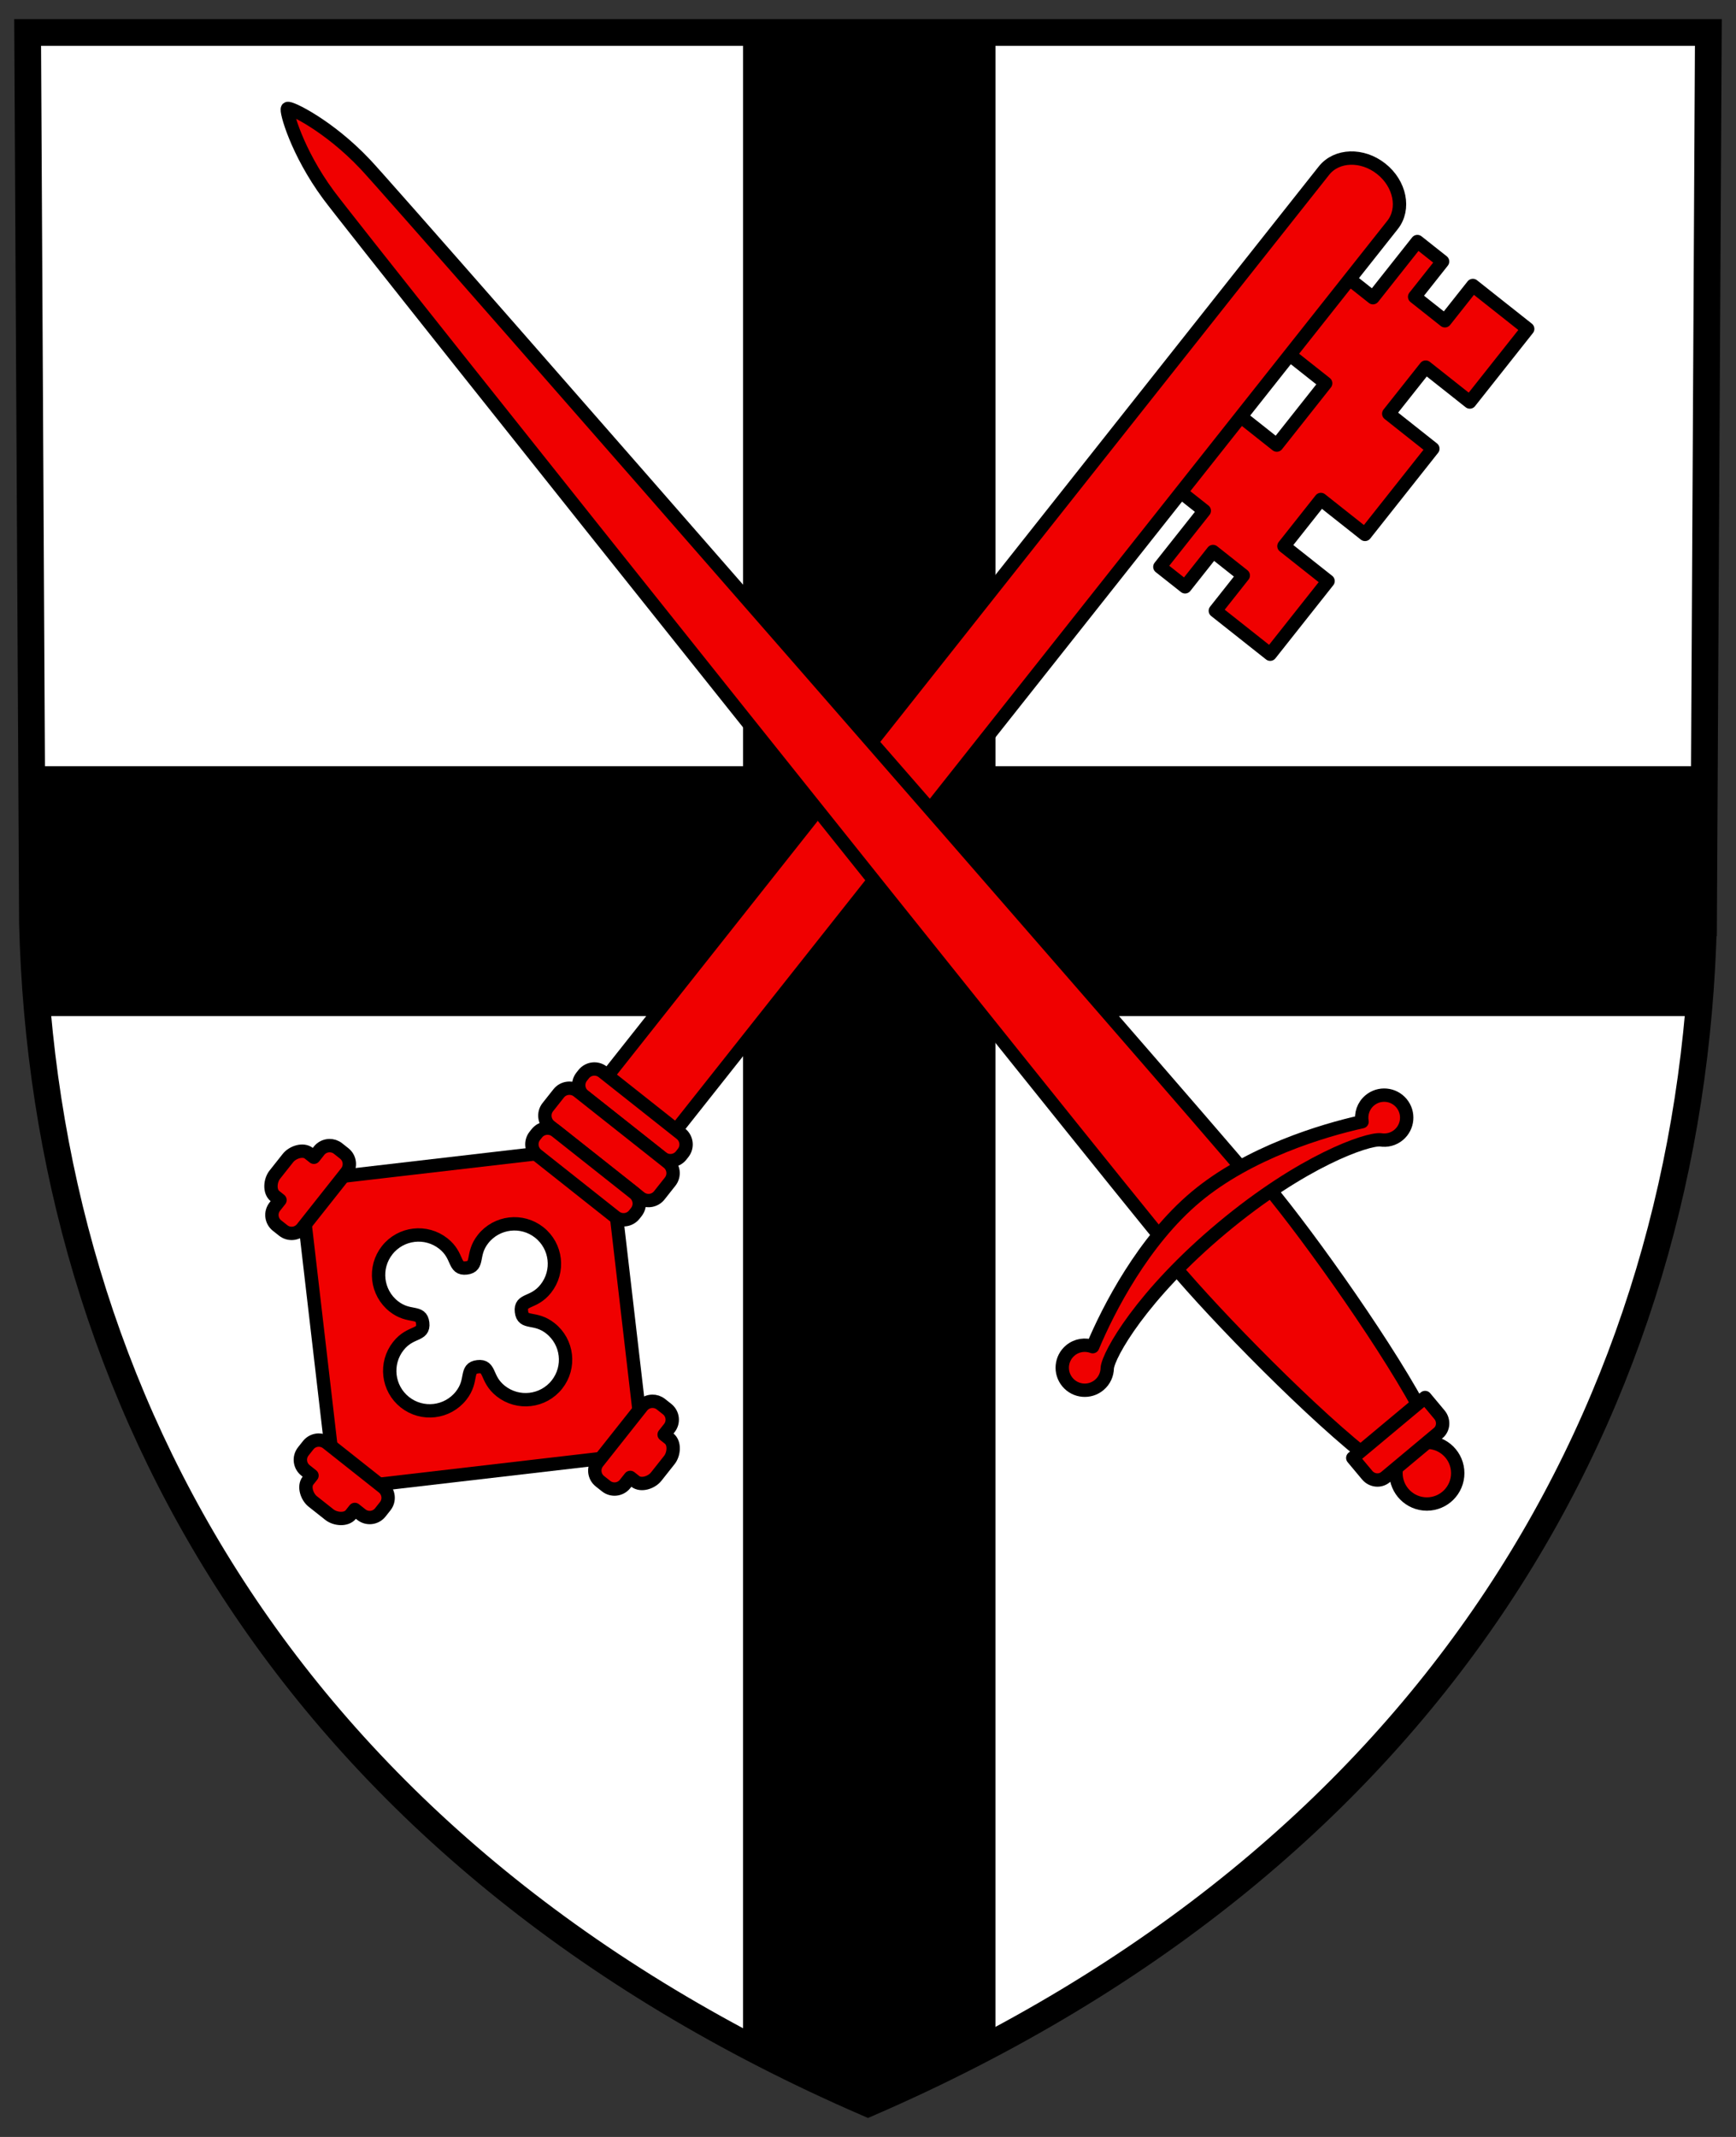 <?xml version="1.0" encoding="UTF-8"?>
<svg version="1.1" viewBox="0 0 520 640" xml:space="preserve" xmlns="http://www.w3.org/2000/svg"><rect x="0" y="0" width="520" height="640" fill="#333333" stroke="none"/><g transform="translate(-2.946 -3.717)"><path d="m513.23 280.14 1.439-266.69h-503.44l1.439 266.69c3.487 142.43 78.195 278.99 250.28 353.54 172.09-74.554 246.79-211.11 250.28-353.54z" fill="#fff" stroke="#000" stroke-linecap="square" stroke-miterlimit="30" stroke-width="7"/></g><path d="m510.28 276.42 1.439-266.69h-503.44l1.439 266.69c3.487 142.43 78.195 278.99 250.28 353.54 172.09-74.554 246.79-211.11 250.28-353.54z" fill="none" stroke="#000" stroke-linecap="square" stroke-miterlimit="30" stroke-width="8"/><path d="m222.58 9.885v219.59h-213.12l0.254 47.102c0.227 9.275 0.773 18.523 1.611 27.732h211.25v307.76c11.943 6.343 24.366 12.397 37.418 18.051 13.335-5.777 26.014-11.968 38.191-18.463v-307.35h210.48c0.838-9.21 1.384-18.457 1.611-27.732h0.002l0.254-47.102h-212.34v-219.59h-75.609z"/><g transform="matrix(.861 0 0 .861 3.657 -66.223)" fill="#f00000" stroke="#000" stroke-linecap="round" stroke-linejoin="round" stroke-width="4.647"><polygon transform="translate(-.038 -.045)" points="455.32 250.7 470.67 262.85 494.28 233.03 478.93 220.87 491.78 204.65 507.13 216.8 527.27 191.36 508.19 176.26 498.47 188.54 487.94 180.2 497.66 167.92 488.89 160.98 473.44 180.5 461.82 171.29 440.98 197.61 456.99 210.28 439.98 231.78 423.97 219.1 403.13 245.42 414.76 254.62 399.3 274.14 408.08 281.08 417.8 268.8 428.32 277.13 418.6 289.42 437.68 304.52 457.82 279.08 442.47 266.93"/><path d="m476.27 135.63c-6.587-5.216-15.507-4.929-19.918 0.642l-256.61 324.13 23.86 18.89 256.61-324.13c4.409-5.573 2.642-14.318-3.946-19.534z"/><path d="m207.35 475.32-107.19 12.459 12.461 107.19 107.19-12.463zm-37.386 85.47c-5.39-4.268-3.403-9.001-7.978-8.471-4.577 0.532-1.559 4.683-5.826 10.074-4.77 6.025-13.522 7.045-19.546 2.274-6.024-4.772-7.042-13.522-2.272-19.549 4.267-5.389 9-3.406 8.468-7.98-0.532-4.575-4.683-1.556-10.074-5.823-6.025-4.769-7.042-13.521-2.272-19.546 4.77-6.024 13.521-7.041 19.546-2.271 5.39 4.268 3.404 9.001 7.979 8.468 4.573-0.532 1.558-4.683 5.825-10.071 4.77-6.025 13.521-7.043 19.546-2.273s7.042 13.521 2.273 19.546c-4.268 5.392-9.002 3.407-8.468 7.979 0.531 4.576 4.683 1.558 10.073 5.825 6.024 4.77 7.042 13.518 2.273 19.544-4.771 6.025-13.522 7.043-19.547 2.274z"/><path d="m110.34 475.41c-1.353 0.028-2.683 0.637-3.588 1.781l-1.8 2.272-1.732-1.371c-2.032-1.611-5.669-0.401-7.28 1.632l-4.591 5.798c-1.609 2.033-1.95 5.853 0.082 7.461l1.729 1.368-1.797 2.272c-1.609 2.033-1.266 4.988 0.767 6.597l2.163 1.711c2.033 1.609 4.986 1.265 6.597-0.767l15.384-19.437c1.609-2.034 1.267-4.986-0.767-6.597l-2.16-1.711c-0.89-0.704-1.955-1.032-3.007-1.01zm112.33 88.931c-1.353 0.027-2.684 0.637-3.59 1.781l-15.384 19.432c-1.611 2.035-1.268 4.987 0.767 6.597l2.16 1.711c2.034 1.61 4.986 1.267 6.595-0.767l1.8-2.272 1.729 1.368c2.034 1.61 5.67 0.404 7.28-1.629l4.591-5.8c1.61-2.032 1.951-5.85-0.082-7.459l-1.729-1.368 1.8-2.274c1.61-2.032 1.267-4.985-0.767-6.597l-2.163-1.709c-0.889-0.704-1.955-1.036-3.007-1.014zm-116.11 13.498c-1.353 0.027-2.683 0.637-3.588 1.781l-1.711 2.163c-1.609 2.03-1.266 4.985 0.767 6.595l2.269 1.797-1.368 1.729c-1.611 2.034-0.399 5.674 1.634 7.284l5.796 4.586c2.034 1.611 5.851 1.956 7.461-0.077l1.368-1.732 2.274 1.8c2.033 1.609 4.986 1.266 6.595-0.767l1.711-2.163c1.61-2.032 1.267-4.986-0.767-6.597l-19.432-15.386c-0.889-0.704-1.957-1.036-3.009-1.014z"/><path d="m233.41 477.96c1.631-2.06 1.283-5.051-0.777-6.684l-27.146-21.492c-2.06-1.631-5.052-1.281-6.684 0.778l-0.69 0.873c-1.631 2.062-1.283 5.054 0.776 6.684l27.147 21.492c2.06 1.631 5.052 1.283 6.683-0.775z"/><path d="m228.89 487.94c1.631-2.06 1.284-5.051-0.777-6.682l-31.315-24.79c-2.059-1.632-5.05-1.285-6.683 0.775l-3.779 4.776c-1.631 2.06-1.283 5.051 0.777 6.682l31.314 24.791c2.06 1.63 5.052 1.283 6.683-0.775z"/><path d="m216.43 499.4c-1.63 2.061-4.623 2.408-6.683 0.777l-27.146-21.494c-2.06-1.629-2.409-4.621-0.778-6.682l0.692-0.874c1.63-2.059 4.624-2.406 6.682-0.775l27.147 21.49c2.061 1.634 2.409 4.623 0.777 6.684z"/><path d="m122.76 133.99c-12.692-13.453-26.241-19.933-26.972-19.322-0.731 0.609 3.229 15.098 14.203 29.985 10.973 14.889 270.01 339.36 293.2 367.12l28.513-23.809c-23.187-27.766-296.25-340.52-308.94-353.98z"/><path d="m418.32 500.91-14.372 16.069c14.823 17.748 49.619 53.312 69.952 68.644l17.861-14.915c-11.458-22.741-40.244-63.323-55.066-81.074z"/><circle transform="translate(-.038 -.045)" cx="492.19" cy="589.38" r="10.741"/><path d="m491.54 563.03-25.163 21.01 4.996 5.979c1.635 1.965 4.48 2.284 6.355 0.72l18.376-15.346c1.874-1.565 2.068-4.421 0.429-6.383z"/><path d="m472.29 459.67c-2.244 1.872-3.169 4.736-2.683 7.421-13.616 3-39.393 10.766-57.739 26.089-18.351 15.319-30.591 39.297-35.971 52.163-2.553-0.961-5.536-0.563-7.779 1.312-3.32 2.772-3.765 7.713-0.991 11.032 2.771 3.318 7.712 3.763 11.03 0.991 1.824-1.522 2.771-3.695 2.806-5.899 0.419-4.633 11.961-25.379 39.959-48.757 27.996-23.379 50.469-31.038 55.103-30.621 2.172 0.361 4.481-0.187 6.304-1.71 3.32-2.77 3.766-7.709 0.993-11.028-2.774-3.323-7.711-3.766-11.032-0.993z"/></g></svg>
